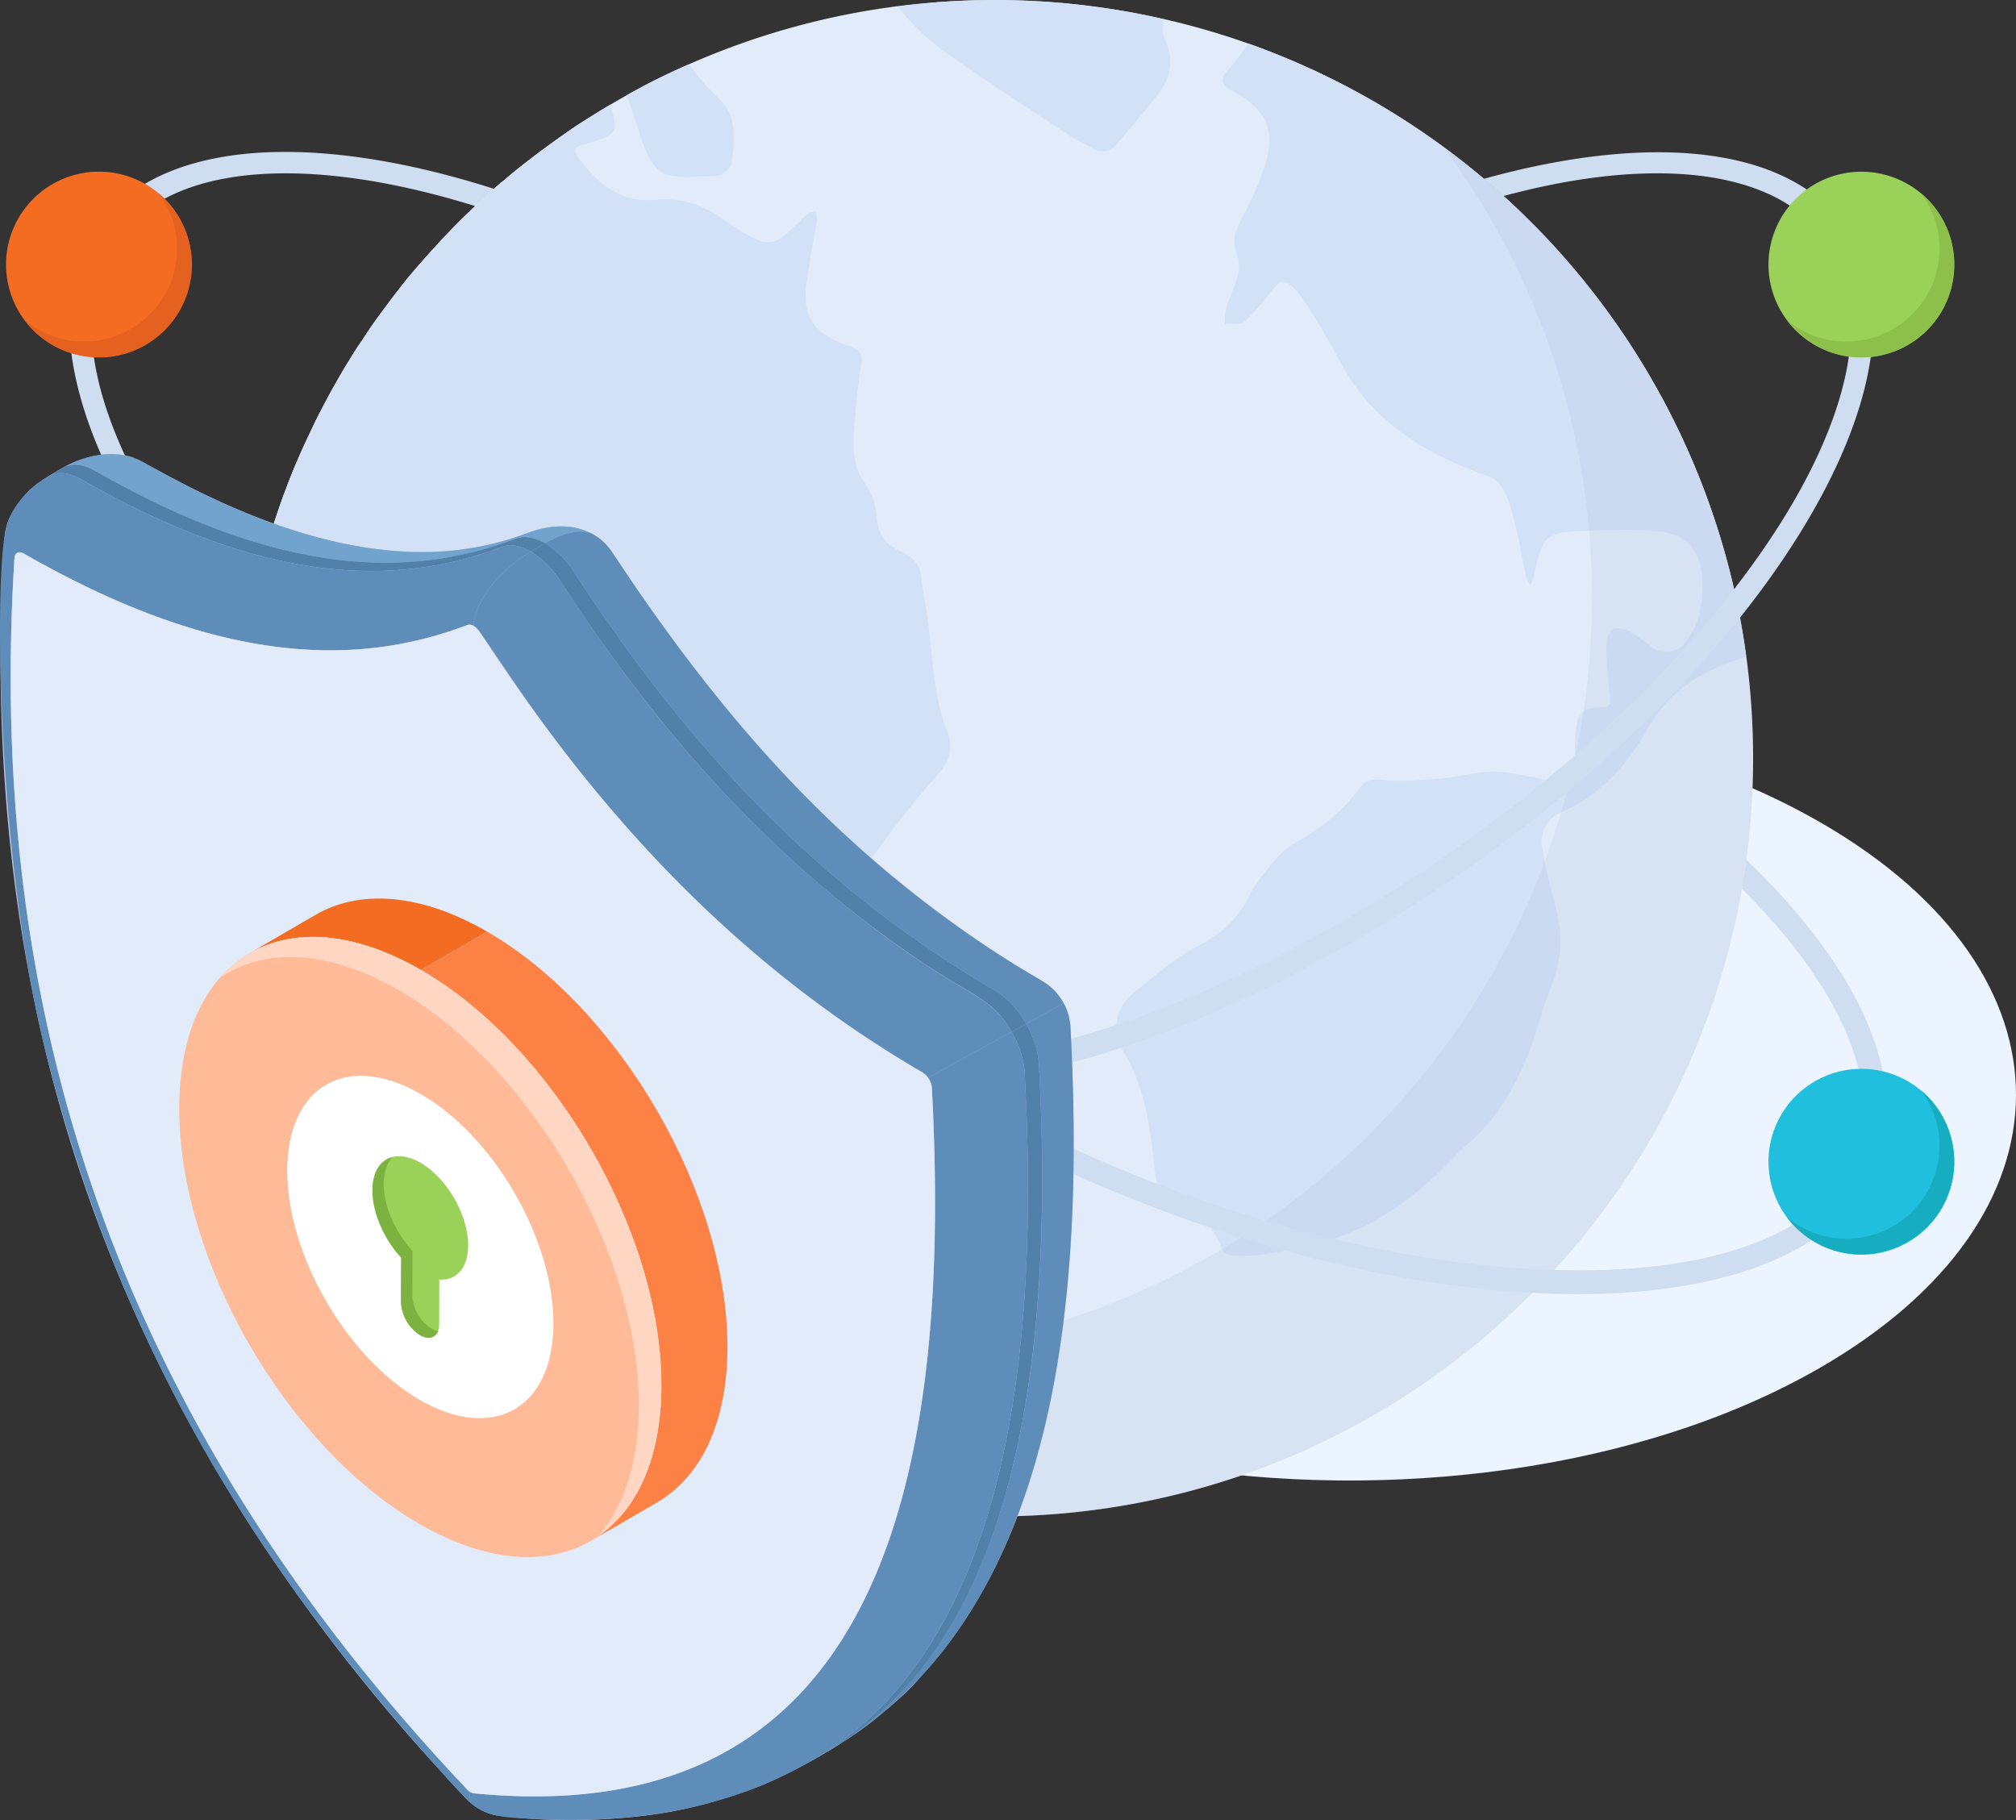 <svg xmlns="http://www.w3.org/2000/svg" id="Internet_Security_Sheild" width="500" height="451.441" data-name="Internet Security Sheild" viewBox="0 0 500 451.441"><rect x="0" y="0" width="500" height="451.441" fill="#333333" stroke="none"/><defs><clipPath id="clip-path"><path id="Rectangle_5728" fill="none" d="M0 0h500v451.441H0z" data-name="Rectangle 5728"/></clipPath><clipPath id="clip-path-2"><path id="Rectangle_5727" fill="none" d="M0 0h500v451.44H0z" data-name="Rectangle 5727"/></clipPath><clipPath id="clip-path-3"><path id="Rectangle_5725" fill="none" d="M0 0h339.342v339.702H0z" data-name="Rectangle 5725"/></clipPath><clipPath id="clip-path-4"><path id="Rectangle_5726" fill="none" d="M0 0h109.497v148.679H0z" data-name="Rectangle 5726"/></clipPath></defs><g id="Group_10645" clip-path="url(#clip-path)" data-name="Group 10645"><g id="Group_10644" data-name="Group 10644" transform="translate(0 .001)"><g id="Group_10643" clip-path="url(#clip-path-2)" data-name="Group 10643"><path id="Path_33859" fill="#ecf4ff" d="M1327.484 814.819c56.1-9.634 119.239-1.626 163.441 24.061 64.235 37.329 63.9 97.7-.595 134.938-44.25 25.548-107.03 33.59-162.846 24.168Z" data-name="Path 33859" transform="translate(-1038.901 -634.598)"/><path id="Path_33860" fill="#ceddef" d="M293.1 402.729c-34.41-6.539-73.816-24.286-110.958-49.983-77.308-53.48-120.495-125.488-96.268-160.508s106.837-20 184.144 33.485c37.14 25.7 67.647 56.308 85.9 86.206 18.674 30.589 22.36 56.972 10.371 74.3-8.755 12.657-24.98 19.2-46.811 19.2a142.491 142.491 0 0 1-26.375-2.693M90.61 195.511c-22.419 32.411 20.113 100.826 94.812 152.5 36.493 25.247 75.117 42.667 108.754 49.055 32.833 6.236 56.767 1.226 67.377-14.114s6.866-39.5-10.551-68.027c-17.839-29.223-47.764-59.221-84.26-84.468-48.358-33.457-98.526-51.82-133.973-51.82-19.309 0-34.252 5.449-42.158 16.875" data-name="Path 33860" transform="translate(-61.935 -135.647)"/><path id="Path_33861" fill="#bc874d" d="M1030.362 1190.754c-9.287 5.362-9.336 14.173-.11 19.535 9.177 5.333 24.288 5.275 33.575-.087s9.336-14.057.159-19.39c-9.227-5.362-24.337-5.42-33.624-.058" data-name="Path 33861" transform="translate(-800.894 -928.771)"/><path id="Path_33862" fill="#e2ebf9" d="M269.706 188.218a187.445 187.445 0 0 0 65.267 142.369 158.586 158.586 0 0 0 13.294 10.463 187.206 187.206 0 0 0 109.521 35.163c103.861 0 188.081-84.135 188.081-188S561.649.136 457.788.136a186.752 186.752 0 0 0-95.285 25.9c-2.916 1.715-5.746 3.517-8.576 5.318q-5.661 3.859-11.063 7.976c-2.316 1.8-4.631 3.6-6.861 5.574-.258.172-.429.343-.6.429-2.573 2.23-4.974 4.46-7.376 6.69a8.082 8.082 0 0 1-.858.858 188.999 188.999 0 0 0-7.2 7.376c-2.488 2.659-4.889 5.4-7.29 8.233l-.086.086a225.12 225.12 0 0 0-6.6 8.576c-1.8 2.4-3.6 4.975-5.231 7.547-1.2 1.63-2.23 3.345-3.259 5.06-1.2 1.887-2.316 3.859-3.431 5.832-.943 1.63-1.8 3.259-2.659 4.889s-1.715 3.259-2.487 4.888l-2.316 4.888c-1.63 3.6-3.259 7.376-4.631 11.15-.6 1.458-1.115 3-1.63 4.46-.6 1.8-1.2 3.6-1.8 5.317L277 136.33c-.086.171-.086.429-.172.6-.429 1.715-.943 3.43-1.372 5.146-.429 1.8-.858 3.6-1.286 5.489a154.289 154.289 0 0 0-2.916 16.9c-.172 1.887-.429 3.86-.6 5.746.009.014.021.024.03.038-.584 5.907-.974 11.9-.974 17.973" data-name="Path 33862" transform="translate(-211.074 -.107)"/><path id="Path_33863" fill="#d3e1f6" d="M740.382 98.086c.9-5.858 1.622-11.9-3.515-16.674a48.825 48.825 0 0 1-6.4-7.21 4.972 4.972 0 0 0-.631-.811 147.687 147.687 0 0 0-15.592 7.751 7.186 7.186 0 0 1 .721 1.442c.9 2.253 1.622 4.687 2.343 7.03 4.236 13.52 6.579 11.717 19.379 11.447 1.261-.09 3.425-1.8 3.695-2.974" data-name="Path 33863" transform="translate(-558.974 -57.437)"/><path id="Path_33864" fill="#d3e1f6" d="M274.047 263.449A23.052 23.052 0 0 0 287 272.712c6.6 2.058 13.465 3.517 20.069 5.317 1.8.428 4.975 1.543 4.975 2.23a14.551 14.551 0 0 1-2.316 6.69c-1.458 2.229-3.774 1.972-5.832.514-2.144-1.287-4.031-2.916-6.089-4.288-2.4-1.63-5.06-2.23-7.633-.429a6.258 6.258 0 0 0-2.23 7.976A68.158 68.158 0 0 0 295.4 303.5c5.574 7.633 11.664 14.837 17.582 22.213 1.544 1.887 2.916 3.945 4.288 5.918 2.058 3 2.23 6 .086 9.005-4.288 6.175-4.888 13.38-5.918 20.5a13.139 13.139 0 0 0 6 13.551c7.461 4.631 10.635 11.235 10.292 20.069a31.888 31.888 0 0 0 2.4 12.264c2.487 5.66 5.231 11.149 8.148 16.638 0 .085.086.085.086.171a158.6 158.6 0 0 0 13.294 10.464h.172c3.774.686 7.547 1.972 11.235 3 2.229.6 3.516-.086 3.344-2.4-1.029-16.3 5.747-30.532 11.493-45.026 2.487-6.09 3.945-12.179 3.431-18.7-.172-3.259 0-6.518 0-9.777 0-4.374.085-8.92 0-13.465A28.3 28.3 0 0 1 384.94 333a13.542 13.542 0 0 0 1.458-9.863c-.6-4.2.6-8.662 1.2-13.036.172-.686 2.23-1.629 2.487-1.629 3.516 4.717 4.8.686 6.432-1.629a29.08 29.08 0 0 0 1.715-3.259c3.345-5.232 6.175-5.575 9.349-.258 3.774 6.175 9.091 7.033 15.438 6.518 3.945-.343 6.689-2.316 9.091-5.575a219.44 219.44 0 0 1 14.751-18.611c3.173-3.431 4.117-6.861 2.573-10.807-3.945-9.862-3.516-20.412-5.317-30.618-.343-2.4-.943-4.889-1.115-7.29-.171-3.517-2.058-5.4-4.974-6.775-3.688-1.629-5.832-4.031-6.089-8.491a17.239 17.239 0 0 0-2.83-8.319c-3.859-5.145-3-10.807-2.573-16.467.344-4.374.772-8.834 1.544-13.208.429-2.659-.686-3.688-2.83-4.46a9.682 9.682 0 0 1-2.059-.686c-7.376-3.173-9.777-7.2-8.662-15.266.686-5.146 1.715-10.292 2.573-15.438a9.867 9.867 0 0 0-.429-2.058c-.686.172-1.458.172-1.887.6a24.266 24.266 0 0 0-2.144 2.058c-6.6 6.347-7.29 6.433-15.352 1.63-1.2-.772-2.487-1.544-3.688-2.487-5.06-3.517-10.464-5.317-16.724-4.631-8.4.772-13.98-3.945-18.7-10.12-1.973-2.659-.686-3.173 1.63-3.773 7.8-2.315 8.062-2.573 6.089-9.777-2.916 1.715-5.746 3.517-8.576 5.318q-5.661 3.859-11.064 7.976c-2.316 1.8-4.631 3.6-6.861 5.574-.258.172-.429.343-.6.429-2.573 2.23-4.975 4.46-7.376 6.69a8.072 8.072 0 0 1-.858.858c-2.487 2.4-4.889 4.8-7.2 7.376-2.487 2.659-4.889 5.4-7.29 8.233l-.086.086a224.096 224.096 0 0 0-6.6 8.576c-1.8 2.4-3.6 4.975-5.232 7.548a101.603 101.603 0 0 0-3.259 5.06c-1.2 1.887-2.316 3.859-3.431 5.832-.943 1.629-1.8 3.259-2.659 4.888s-1.715 3.259-2.487 4.888L290 203.5c-1.63 3.6-3.259 7.376-4.631 11.15-.6 1.458-1.115 3-1.63 4.459-.6 1.8-1.2 3.6-1.8 5.317l-1.544 5.147c-.086.171-.086.428-.172.6-.429 1.715-.943 3.43-1.372 5.146-.429 1.8-.858 3.6-1.287 5.489-1.2 5.575-2.144 11.15-2.916 16.9-.172 1.887-.429 3.859-.6 5.746" data-name="Path 33864" transform="translate(-214.472 -93.35)"/><path id="Path_33865" fill="#d3e1f6" d="M1278.195 285c5.048-3.966 9.914-8.382 15.592-11.357 5.318-2.7 9.374-6.129 12.258-11.267a36.98 36.98 0 0 1 3.875-6.309c2.343-2.884 4.687-6.129 7.752-7.841 6.278-3.507 12.047-7.852 16.242-13.693 1.821-2.536 3.821-2.355 6.561-2.08 4.6.451 9.284-.09 13.881-.451 4.686-.45 9.373-1.893 13.969-1.622 5.317.27 10.636 1.8 15.953 2.974 2.253.541 3.334 0 3.245-2.342a100.846 100.846 0 0 1 .089-10.456c.361-4.6 1.713-6.129 6.4-6.219 2.434-.09 2.163-.9 2.073-2.523-.36-4.507-.991-8.924-.811-13.34.18-3.6 2.613-4.6 5.768-2.884a46.469 46.469 0 0 1 5.5 3.875 5.931 5.931 0 0 0 8.013-.9c3.54-4.216 4.517-9.14 4.517-14.508-.09-8.923-3.875-13.159-12.979-13.52-4.958-.271-10-.091-14.961 0-11.267.45-11.537.721-13.97 11.627-.181.721-.541 1.262-.721 1.893a5.353 5.353 0 0 1-1.082-1.8c-.991-4.6-1.622-9.283-2.884-13.79-1.15-4.489-2.3-10.008-6.645-11.486-14.907-5.075-28.524-13.423-36.04-27.261-12.488-22.991-14.291-22.8-17.523-18.666a70.16 70.16 0 0 1-6.85 7.752c-.991.811-3.154.27-4.777.451a15.808 15.808 0 0 1 .36-4.157c1.442-4.417 4.326-8.652 2.524-13.52-1.262-3.245-.09-5.679 1.262-8.382a86.1 86.1 0 0 0 5.677-12.889c2.885-9.193.722-14.06-8.021-18.837-2.7-1.352-3.155-2.794-1.171-5.047 1.893-2.073 3.515-4.417 5.227-6.67a187.963 187.963 0 0 1 123.389 151.87v.091c-1.081.45-2.073.811-3.154 1.171-9.013 3.245-16.313 8.022-21.09 16.585-5.162 9.079-11.907 16.752-21.8 21.021a7.87 7.87 0 0 0-4.52 8.73 138.8 138.8 0 0 0 3.064 13.783c1.982 6.94 2.072 13.52-.722 20.279-2.253 5.5-3.605 11.357-5.769 16.945-3.425 8.652-8.2 16.765-15.232 22.623a24.851 24.851 0 0 0-2.431 2.265c-9.542 10.224-20.794 18.763-34.367 22.136-11.719 2.913-22.746 4.708-23.95 1.557-1.8-4.687-3.966-8.292-9.644-8.742-3.966-.181-6.129-2.7-6.4-6.85a25.326 25.326 0 0 0-.63-3.605c-.992-10.365-2.254-20.55-7.752-29.923-2.974-5.137-2.253-10.636 2.7-14.691" data-name="Path 33865" transform="translate(-996.832 -38.941)"/><path id="Path_33866" fill="#d3e1f6" d="M1024.365 1.628a56.416 56.416 0 0 0 12.348 11.717c10.095 7.21 20.64 13.88 30.915 20.73 1.532.9 3.154 1.623 4.6 2.524 2.524 1.532 4.777 1.262 6.579-.992 3.7-4.416 7.481-8.652 10.816-13.339a11.725 11.725 0 0 0 1.172-11.988 7.466 7.466 0 0 1-.451-5.5 184.655 184.655 0 0 0-42-4.777 175.637 175.637 0 0 0-23.974 1.623" data-name="Path 33866" transform="translate(-801.677 -.005)"/><g id="Group_10639" data-name="Group 10639" opacity=".2" transform="translate(95.423 36.414)"><g id="Group_10638" data-name="Group 10638"><g id="Group_10637" clip-path="url(#clip-path-3)" data-name="Group 10637"><path id="Path_33867" fill="#a8bdde" d="M438.948 430.776a187.611 187.611 0 0 0 151.239 76.431c103.921 0 188.1-84.182 188.1-188.012A187.786 187.786 0 0 0 701.5 167.5a187.153 187.153 0 0 1 36.863 111.762c0 103.921-84.182 188.1-188.012 188.1a187.256 187.256 0 0 1-111.4-36.594" data-name="Path 33867" transform="translate(-438.948 -167.506)"/></g></g></g><path id="Path_33868" fill="#f36c22" d="M6.894 218.875a23.044 23.044 0 1 0 23.044-23.044 23.044 23.044 0 0 0-23.044 23.044" data-name="Path 33868" transform="translate(-5.395 -153.26)"/><path id="Path_33869" fill="#e5611f" d="M28.332 251.773a23.037 23.037 0 1 0 33.108-31.611 22.587 22.587 0 0 1 4.66 13.819 23.116 23.116 0 0 1-37.772 17.792" data-name="Path 33869" transform="translate(-22.173 -172.302)"/><path id="Path_33870" fill="#ceddef" d="M765.828 987.623c22.571 28.041 62.7 56.428 111.762 76.408 36.045 14.682 71.571 22.744 101.858 24.3q5.7.346 11.056.345c37.541 0 65.525-10.767 74.1-31.841 8.752-21.42-4.376-49.288-32.129-75.89-.345 2.418-.69 4.837-1.094 7.2 23.953 23.9 35.353 48.194 27.926 66.5-8.061 19.75-36.621 29.193-74.45 28.041-30.862-.864-67.943-8.81-105.082-23.953-46.409-18.885-84.642-45.2-106.925-71.11Z" data-name="Path 33870" transform="translate(-599.344 -767.696)"/><path id="Path_33871" fill="#20bfdd" d="M2017.612 1242.487a23.044 23.044 0 1 0 23.044-23.044 23.044 23.044 0 0 0-23.044 23.044" data-name="Path 33871" transform="translate(-1579.001 -954.348)"/><path id="Path_33872" fill="#16adc1" d="M2039.05 1275.385a23.037 23.037 0 1 0 33.108-31.611 22.59 22.59 0 0 1 4.664 13.819 23.117 23.117 0 0 1-37.772 17.792" data-name="Path 33872" transform="translate(-1595.778 -973.389)"/><path id="Path_33873" fill="#ceddef" d="M1140.653 397.626v5.874c.921-.173 1.785-.288 2.707-.461 34.374-6.564 73.816-24.3 110.955-49.979 28.5-19.75 52.4-41.976 69.959-63.97 30-37.6 41.573-74.45 26.314-96.561-14.223-20.5-48.482-23.723-89.939-12.207a113.066 113.066 0 0 1 4.894 4.261c13.876-3.743 26.774-5.643 38.117-5.643 19.347 0 34.26 5.47 42.148 16.871 13.531 19.52 3.455 52.109-23.031 86.254-17.447 22.514-42.033 45.718-71.744 66.274-36.505 25.22-75.141 42.666-108.767 49.058a15.43 15.43 0 0 0-1.613.23" data-name="Path 33873" transform="translate(-892.685 -135.954)"/><path id="Path_33874" fill="#99d159" d="M2017.612 218.931a23.044 23.044 0 1 0 23.044-23.044 23.044 23.044 0 0 0-23.044 23.044" data-name="Path 33874" transform="translate(-1579.001 -153.304)"/><path id="Path_33875" fill="#8dbf4b" d="M2039.05 251.829a23.037 23.037 0 1 0 33.108-31.611 22.59 22.59 0 0 1 4.664 13.819 23.117 23.117 0 0 1-37.772 17.792" data-name="Path 33875" transform="translate(-1595.778 -172.346)"/><path id="Path_33876" fill="#b6bcd8" d="M64.1 786.334a461.549 461.549 0 0 0 46.216 59.019c.1.208 5.308 5.829 6.245 6.765.208.209.416.313.52.417a13.655 13.655 0 0 0 6.246 3.122 144.23 144.23 0 0 0 25.5 1.041c12.627-.661 22.393-2.018 36.848-7.078 10.657-3.744 26.006-12.64 33.621-19.36 1.687-1.407 6.423-5.245 9.056-8.536 31.279-33.354 38.3-85.807 38.3-131.57.162-10.344-.689-28.785-.728-29.977a15.006 15.006 0 0 0-.937-4.268 9.358 9.358 0 0 0-1.457-2.706c-2.622-3.934-5.3-4.8-11.345-8.431-66.872-42.233-96.176-98.986-101.592-104.4-1.171-1.562-4.586-3.713-8.744-4.268-6.85-.684-10.508 1.833-16.758 3.539a61.549 61.549 0 0 1-9.785 1.978 66.361 66.361 0 0 1-7.7.729 100.461 100.461 0 0 1-28.416-3.65c-24.678-6.606-43.28-19.4-46.737-20.089a17.831 17.831 0 0 0-7.39-.312 26.507 26.507 0 0 0-9.056 3.122c-1.066.648-3.808 2.155-6.037 3.747-.625.416-1.353 1.145-1.978 1.562a32.42 32.42 0 0 0-2.915 3.331c-1.036 1.355-2.747 4.2-3.018 5.829-.992 2.476-1.285 17.97-1.457 22.8-1.639 88.4 20.254 161.118 63.5 227.645" data-name="Path 33876" transform="translate(-.404 -405.432)"/><path id="Path_33877" fill="#72a3cc" d="M203.454 538.043c-4.033-2.248-9.321-2.943-16.128-.475a73.6 73.6 0 0 1-11.88 3.42c-28.023 5.6-58.526-6.553-83.277-20.714-6.389-3.656-14.015-2.367-20.273 1.216 2.039-1.185 4.86-1.016 7.954.756 45.729 26.195 78.138 26.782 104.384 16.8 2.1-.8 4.669-.322 7.232 1.159 5.062-2.941 9.5-3.6 11.987-2.162" data-name="Path 33877" transform="translate(-56.266 -405.461)"/><path id="Path_33878" fill="#5180a8" d="m59.169 531.008-3.535 2.055c2.039-1.185 4.86-1.016 7.954.756 45.729 26.194 78.138 26.782 104.384 16.8 2.1-.8 4.669-.322 7.232 1.159l3.535-2.055c-2.564-1.48-5.131-1.957-7.233-1.158-26.247 9.983-58.655 9.395-104.384-16.8-3.094-1.772-5.915-1.942-7.954-.757" data-name="Path 33878" transform="translate(-43.54 -414.98)"/><path id="Path_33879" fill="#5e8dba" d="M1.648 552.807A18.882 18.882 0 0 1 4.636 547a24.72 24.72 0 0 1 7.458-6.543c2.039-1.185 4.86-1.016 7.954.756C65.778 567.41 98.186 568 124.432 558.015c2.1-.8 4.669-.322 7.233 1.158-7.81 4.539-14.156 12.8-14.172 18.442a1.8 1.8 0 0 0-1.527-.241c-27.6 10.51-61.941 9.88-110.054-17.7-1.235-.7-2.237-.2-2.323 1.138-7.53 119.906 30.305 218.69 112.2 305.326a4.084 4.084 0 0 0 .633.539c.045.883.127 1.828.262 2.826-1.195-1.031-5.877-6.157-6.818-7.2-48.9-54.161-80.627-108.038-98.655-179.488C-.609 635.962-1.7 564.229 1.648 552.807" data-name="Path 33879" transform="translate(0 -422.376)"/><path id="Path_33880" fill="#5e8dba" d="M733.27 720.177c-45.728-26.608-78.034-63.383-104.138-103.591a22.251 22.251 0 0 0-7.213-7.181c5.063-2.942 9.5-3.6 11.989-2.161a13.984 13.984 0 0 1 4.753 4.538c27.273 41.325 57.443 75.857 99.875 102.193 6.619 4.107 7.47 4.231 9.272 5.952a14.359 14.359 0 0 1 2.721 3.56l-9.329 5.125a23.026 23.026 0 0 0-7.931-8.434" data-name="Path 33880" transform="translate(-486.72 -474.662)"/><path id="Path_33881" fill="#5e8dba" d="M1010.641 1159.742a23.282 23.282 0 0 0-3.189-10.022l9.329-5.125a13.832 13.832 0 0 1 1.676 5.889c3.448 64.178-2.092 142.646-56.328 177.264 48.049-31.887 51.588-110.522 48.512-168.006" data-name="Path 33881" transform="translate(-752.97 -895.771)"/><path id="Path_33882" fill="#5180a8" d="M616.406 627.005c26.1 40.208 58.41 76.982 104.138 103.591a23.022 23.022 0 0 1 7.93 8.434l-3.583 1.97c-5.912-10.241-9.7-7.06-36.04-27.2-30.7-23.47-54.931-52.321-75.98-84.74a22.386 22.386 0 0 0-7.212-7.181l3.535-2.054a22.25 22.25 0 0 1 7.212 7.181" data-name="Path 33882" transform="translate(-473.994 -485.081)"/><path id="Path_33883" fill="#5180a8" d="M979.915 1180.247a23.323 23.323 0 0 0-3.238-10.108l3.584-1.969a23.275 23.275 0 0 1 3.189 10.022c3.759 70.241-5.948 117.705-26.622 146.621-13.037 18.234-27.626 24.6-29.443 25.942 51.683-30.037 55.724-110.813 52.53-170.508" data-name="Path 33883" transform="translate(-725.78 -914.221)"/><path id="Path_33884" fill="#c1c6e5" d="M943.641 1989.6a269.865 269.865 0 0 0 4.019-2.5q-1.975 1.311-4.019 2.5" data-name="Path 33884" transform="translate(-738.502 -1555.12)"/><path id="Path_33885" fill="#5e8dba" d="M535.807 1365.784a2.216 2.216 0 0 0 .876.306c99.175 9.735 118.886-75.022 113.564-174.98a5 5 0 0 0-.942-2.5l20.725-11.385a23.325 23.325 0 0 1 3.238 10.108c3.194 59.69-.845 140.472-52.531 170.509-17.693 10.264-39.828 16.352-70.788 14.516-5.643-.334-10.072-.421-14.128-3.92-.136-1-.218-1.942-.263-2.825.083.058.165.123.248.171" data-name="Path 33885" transform="translate(-419.133 -921.308)"/><path id="Path_33886" fill="#5e8dba" d="M560.206 634.184c4.55 5.618 27.636 46.2 70.227 81.148 31.134 25.545 36.951 21.82 43.441 33.062l-20.725 11.385a4.551 4.551 0 0 0-1.364-1.312c-73.99-43.027-106.639-108.043-111.315-110.751.016-5.645 6.362-13.9 14.172-18.442a20.724 20.724 0 0 1 5.565 4.91" data-name="Path 33886" transform="translate(-422.976 -492.476)"/><path id="Path_33887" fill="#c1c6e5" d="M807.7 884.56q-3.141-3.329-6.172-6.734 3.031 3.4 6.172 6.734" data-name="Path 33887" transform="translate(-627.287 -686.995)"/><path id="Path_33888" fill="#c1c6e5" d="M961.7 1031q-3.769-2.881-7.4-5.863 3.633 2.981 7.4 5.863" data-name="Path 33888" transform="translate(-746.844 -802.286)"/><path id="Path_33889" fill="#c1c6e5" d="M884.683 963.343q-5.253-4.613-10.223-9.427 4.973 4.812 10.223 9.427" data-name="Path 33889" transform="translate(-684.36 -746.544)"/><path id="Path_33890" fill="#c1c6e5" d="M1127.771 1145.682a22.278 22.278 0 0 1 2.959 2.9 22.278 22.278 0 0 0-2.959-2.9" data-name="Path 33890" transform="translate(-882.603 -896.622)"/><path id="Path_33891" fill="#c1c6e5" d="M606.619 629.876q-.479-.324-.96-.6.481.277.96.6" data-name="Path 33891" transform="translate(-473.994 -492.477)"/><path id="Path_33892" fill="#c1c6e5" d="M988.344 1052.111c17.89 13.677 27.008 17.679 30.31 20.341-4.052-3.266-12-6.344-30.31-20.341" data-name="Path 33892" transform="translate(-773.487 -823.392)"/><path id="Path_33893" fill="#c1c6e5" d="M766.635 837.078q-2.978-3.439-5.854-6.947 2.877 3.506 5.854 6.947" data-name="Path 33893" transform="translate(-595.394 -649.669)"/><path id="Path_33894" fill="#c1c6e5" d="M932.832 1992.092c-2.71 1.885-4.4 2.832-5.453 3.472q2.794-1.623 5.453-3.472" data-name="Path 33894" transform="translate(-725.775 -1559.03)"/><path id="Path_33895" fill="#e2ebf9" d="M125.509 648.15c-27.6 10.51-61.941 9.88-110.054-17.7-1.235-.7-2.238-.2-2.324 1.138C5.6 751.5 43.437 850.281 125.336 936.917a3.07 3.07 0 0 0 1.757 1.016c99.175 9.735 118.886-75.023 113.564-174.98a5.128 5.128 0 0 0-2.306-3.81c-48.111-27.978-82.342-66.937-109.8-109.235-.648-.995-1.933-2.174-3.046-1.757" data-name="Path 33895" transform="translate(-9.543 -493.152)"/><path id="Path_33896" fill="#f36c22" d="m301.1 1029.176-16.386 9.522c10.866-6.315 25.913-5.427 42.529 4.166l16.386-9.523c-16.616-9.593-31.663-10.48-42.529-4.166" data-name="Path 33896" transform="translate(-222.82 -802.286)"/><path id="Path_33897" fill="#fc8144" d="m522.512 1213.95 16.386-9.522c10.735-6.239 17.392-19.5 17.445-38.357.107-37.915-26.581-84.142-59.608-103.21l-16.386 9.522c33.027 19.068 59.716 65.295 59.608 103.21-.054 18.854-6.71 32.119-17.445 38.357" data-name="Path 33897" transform="translate(-375.925 -831.805)"/><path id="Path_33898" fill="#ffba97" d="M264.468 1077.145c-33.027-19.068-59.859-3.741-59.967 34.173-.108 37.95 26.55 84.16 59.577 103.228s59.89 3.759 60-34.191c.107-37.914-26.581-84.142-59.608-103.21" data-name="Path 33898" transform="translate(-160.045 -836.567)"/><path id="Path_33899" fill="#fff" d="M360.783 1231.9c-18.236-10.528-33.051-2.066-33.11 18.869-.059 20.954 14.66 46.468 32.9 57s33.068 2.076 33.127-18.878c.059-20.934-14.677-46.458-32.912-56.986" data-name="Path 33899" transform="translate(-256.439 -960.554)"/><path id="Path_33900" fill="#99d159" d="M436.867 1320.781c-6.562-3.789-11.9-.748-11.919 6.828-.016 5.575 2.894 12.123 7.117 16.673l-.031 11.077a10.323 10.323 0 0 0 4.712 8.161c2.612 1.508 4.734.3 4.743-2.7l.031-11.078c4.173.3 7.141-2.857 7.157-8.431.021-7.576-5.248-16.739-11.81-20.527" data-name="Path 33900" transform="translate(-332.569 -1032.381)"/><path id="Path_33901" fill="#7cb23f" d="m432.076 1345.063-.049 11.057a10.456 10.456 0 0 0 4.725 8.183c2.094 1.169 3.8.682 4.481-1.072a4.241 4.241 0 0 1-1.656-.584 10.255 10.255 0 0 1-4.725-8.183l.049-11.056c-4.238-4.53-7.16-11.106-7.16-16.658.049-2.923.828-5.163 2.192-6.624-3.02.731-4.968 3.653-4.968 8.232 0 5.6 2.874 12.128 7.112 16.707" data-name="Path 33901" transform="translate(-332.58 -1033.141)"/><g id="Group_10642" data-name="Group 10642" opacity=".4" transform="translate(54.537 232.36)"><g id="Group_10641" data-name="Group 10641"><g id="Group_10640" clip-path="url(#clip-path-4)" data-name="Group 10640"><path id="Path_33902" fill="#fff" d="M250.869 1079.059c10.959-7.549 26.741-7.111 44.276 2.971 33.024 19.094 59.717 65.318 59.619 103.214-.049 14.076-3.751 25.036-10.18 32.293 9.79-6.575 15.733-19.386 15.782-37.262.1-37.9-26.6-84.12-59.62-103.214-20.8-12.031-39.162-10.375-49.878 2" data-name="Path 33902" transform="translate(-250.869 -1068.859)"/></g></g></g></g></g></g></svg>